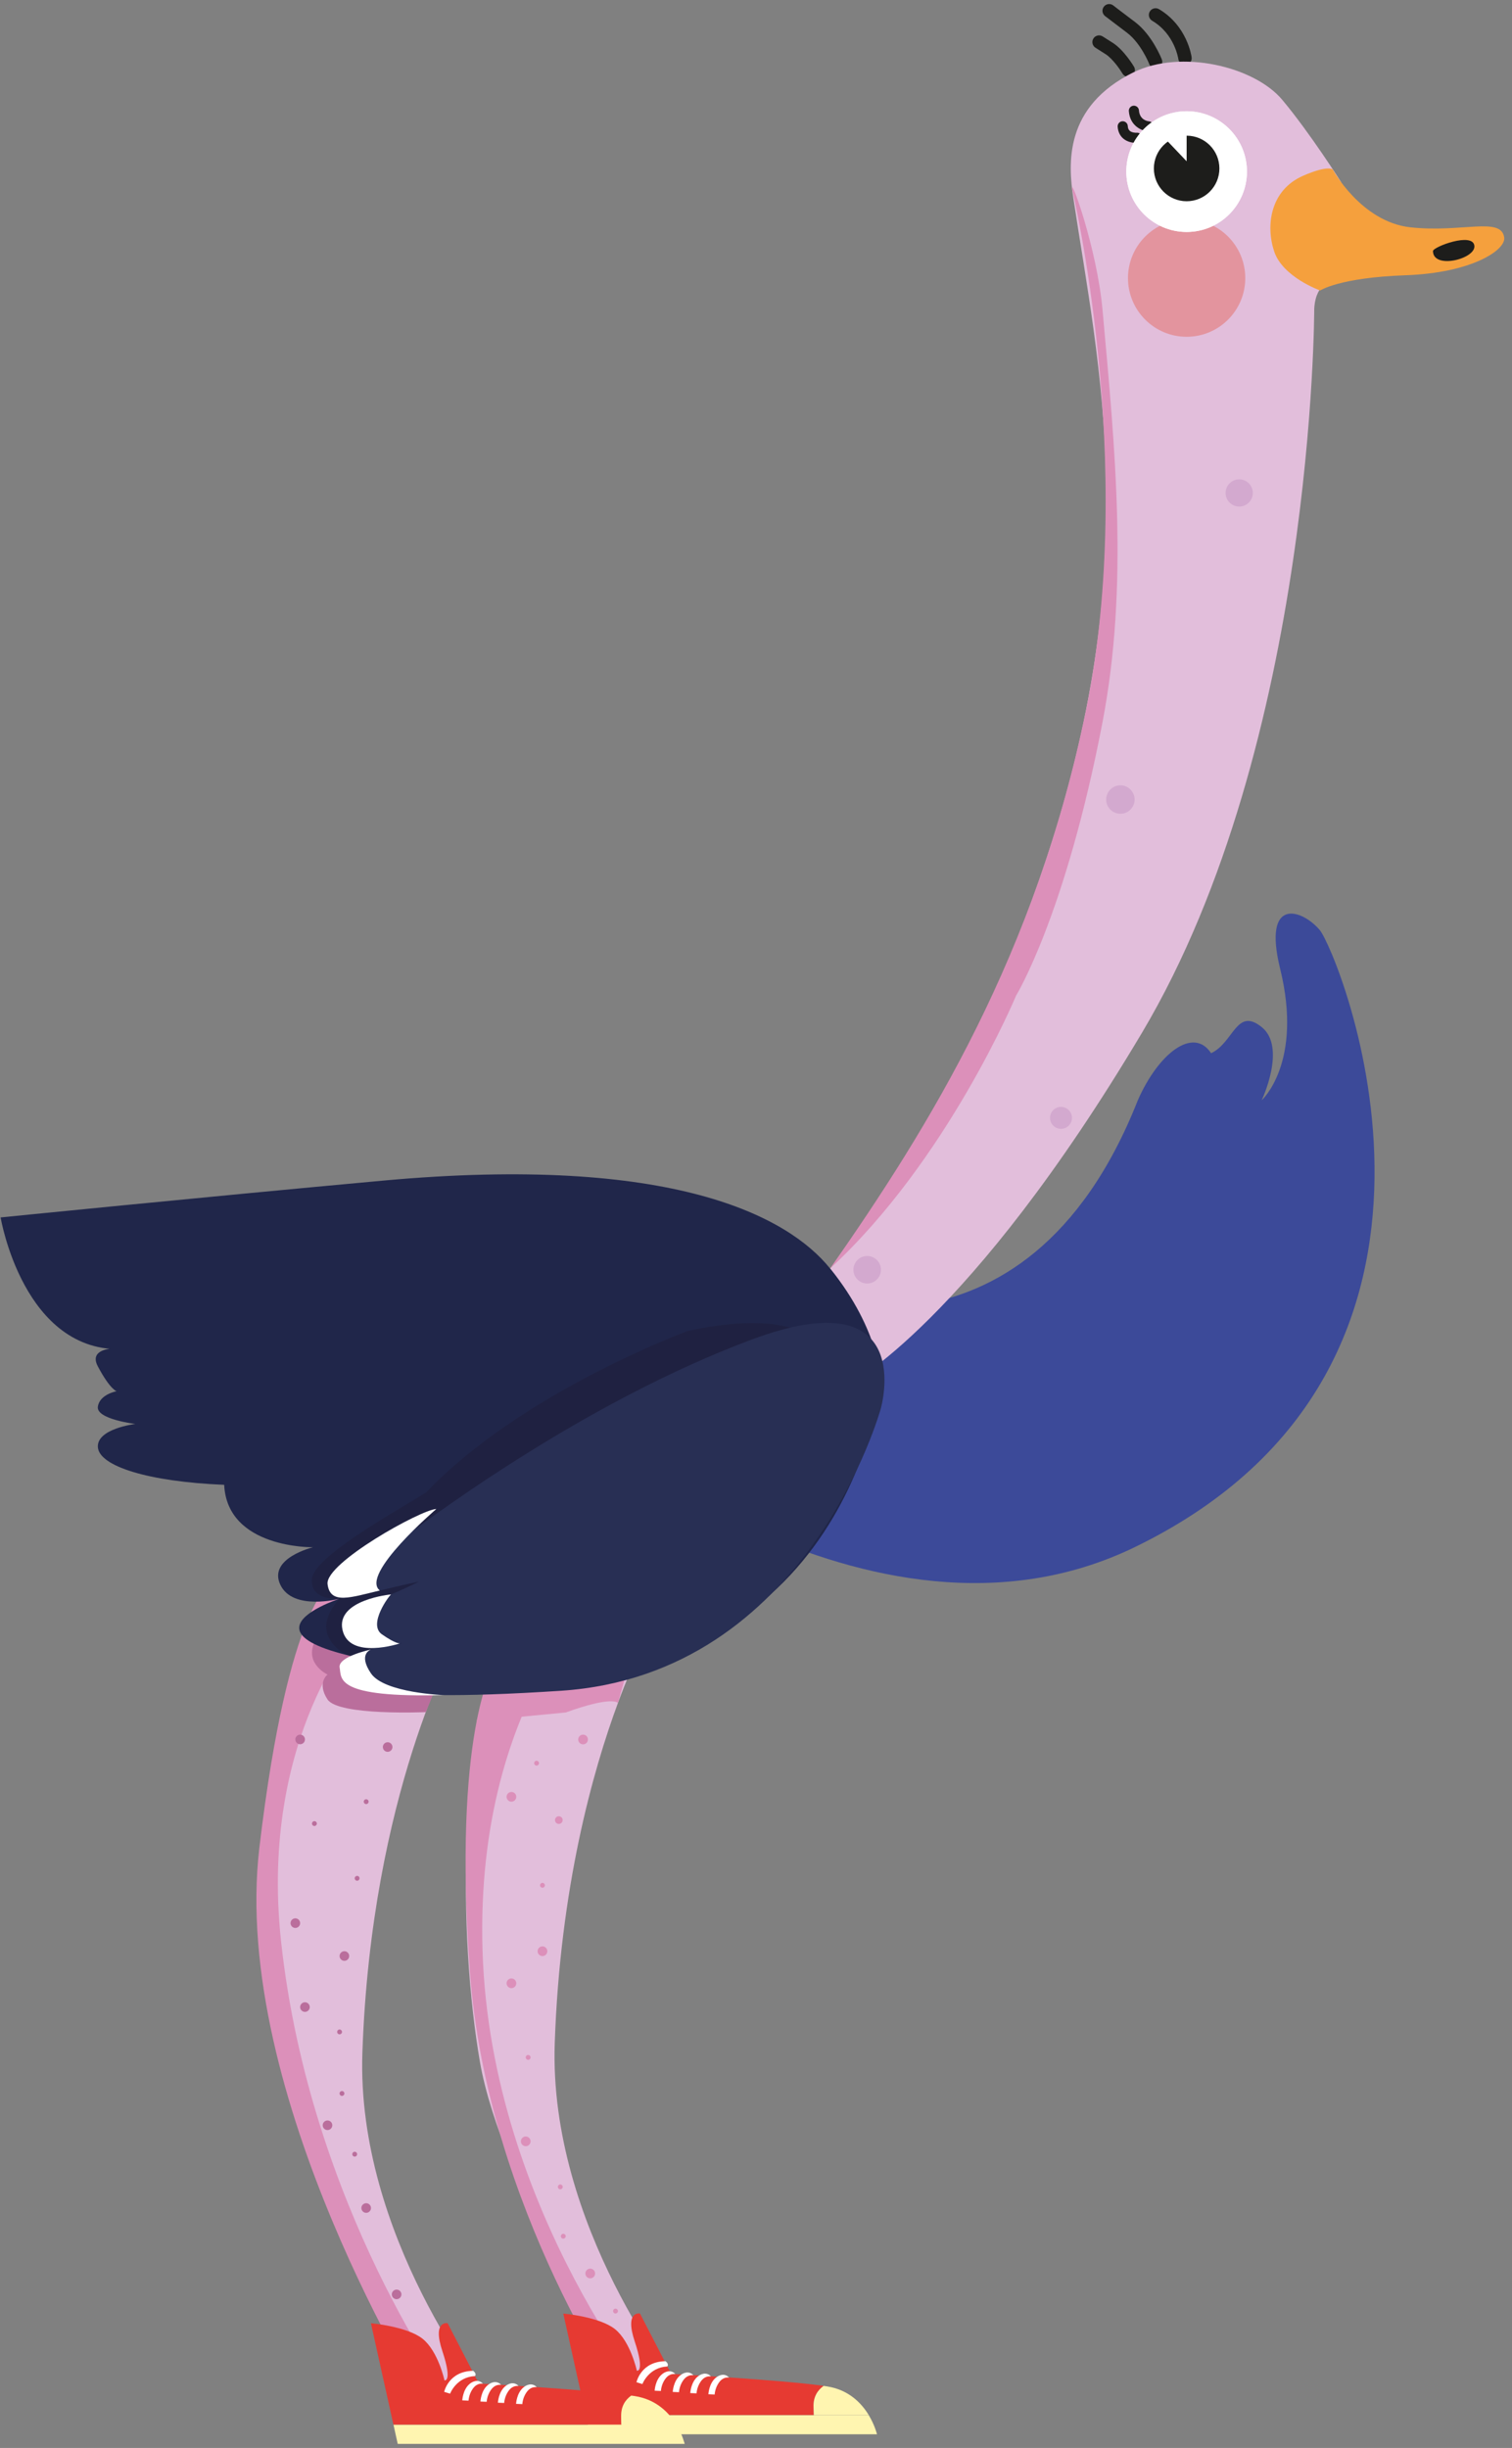 <svg width="181" height="293" viewBox="0 0 181 293" fill="none" xmlns="http://www.w3.org/2000/svg">
<rect x="0" y="0" width="181" height="293" fill="#808080" stroke="none"/>
<g clip-path="url(#clip0_4139_49932)">
<path d="M141.856 7.768C141.892 7.768 141.929 7.768 141.959 7.762C142.401 7.701 142.709 7.302 142.649 6.86C142.631 6.708 142.116 3.093 138.739 1.095C138.358 0.871 137.868 0.998 137.638 1.38C137.414 1.761 137.541 2.252 137.922 2.482C140.633 4.08 141.051 7.041 141.057 7.066C141.112 7.471 141.456 7.762 141.85 7.762L141.856 7.768Z" fill="#1D1D1B"/>
<path d="M138.334 8.204C138.431 8.204 138.528 8.186 138.625 8.149C139.036 7.986 139.242 7.52 139.079 7.108C139.03 6.987 137.923 4.183 135.871 2.633C133.983 1.21 133.269 0.659 133.269 0.653C132.918 0.38 132.416 0.447 132.143 0.798C131.871 1.149 131.937 1.652 132.288 1.925C132.288 1.925 133.003 2.476 134.903 3.911C136.597 5.188 137.578 7.665 137.584 7.689C137.705 8.004 138.013 8.198 138.334 8.198V8.204Z" fill="#1D1D1B"/>
<path d="M135.061 9.197C135.2 9.197 135.339 9.161 135.466 9.088C135.848 8.864 135.975 8.374 135.751 7.986C135.702 7.907 134.565 5.994 133.209 5.128L131.999 4.359C131.623 4.123 131.127 4.232 130.891 4.607C130.655 4.982 130.764 5.479 131.139 5.715L132.35 6.484C133.203 7.029 134.099 8.343 134.371 8.803C134.522 9.058 134.789 9.197 135.061 9.197Z" fill="#1D1D1B"/>
<path d="M94.448 154.72C94.448 154.72 122.589 166.195 136.205 131.698C138.674 126.06 142.862 122.832 144.98 126.06C147.704 124.776 148.006 120.507 151.032 122.929C154.058 125.352 151.032 131.698 151.032 131.698C151.032 131.698 156.013 127.217 153.247 115.966C151.105 107.24 155.874 108.814 157.992 111.327C160.11 113.84 180.717 163.361 135.866 185.167C103.991 200.662 68.122 169.423 68.122 169.423L94.448 154.714V154.72Z" fill="#3C4A99"/>
<path d="M135.708 8.652C141.348 5.873 150.142 7.937 153.501 11.952C156.859 15.967 160.545 21.804 160.545 21.804L158.167 34.454C158.167 34.454 157.422 35.108 157.325 36.973C157.325 36.973 157.362 88.874 136.707 123.608C116.052 158.341 101.57 165.741 101.57 165.741L93.557 180.613L85.72 162.126L99.373 151.826C99.373 151.826 113.226 137.977 124.766 104.273C137.257 67.783 131.484 43.652 128.488 23.712C127.865 19.582 127.369 12.758 135.708 8.646V8.652Z" fill="#E2BEDB"/>
<path d="M137.481 15.725C137.796 15.725 138.062 15.483 138.086 15.168C138.11 14.835 137.862 14.544 137.536 14.52C137.348 14.502 136.428 14.35 136.343 13.212C136.319 12.879 136.029 12.63 135.696 12.649C135.363 12.673 135.109 12.963 135.133 13.297C135.26 15.089 136.694 15.67 137.433 15.725C137.451 15.725 137.463 15.725 137.481 15.725Z" fill="#1D1D1B"/>
<path d="M135.998 17.099C136.083 17.099 136.143 17.099 136.162 17.093C136.494 17.063 136.743 16.772 136.712 16.439C136.682 16.106 136.398 15.858 136.059 15.888C135.914 15.9 135.49 15.876 135.242 15.658C135.097 15.531 135.018 15.343 135.006 15.083C134.988 14.75 134.697 14.495 134.364 14.514C134.031 14.532 133.777 14.822 133.795 15.155C133.832 15.743 134.062 16.233 134.455 16.578C134.994 17.039 135.677 17.099 135.992 17.099H135.998Z" fill="#1D1D1B"/>
<path opacity="0.5" d="M142.05 40.31C138.173 40.31 135.03 37.165 135.03 33.285C135.03 29.406 138.173 26.261 142.05 26.261C145.927 26.261 149.07 29.406 149.07 33.285C149.07 37.165 145.927 40.31 142.05 40.31Z" fill="#E56B63"/>
<path d="M142.05 27.763C138.062 27.763 134.83 24.529 134.83 20.539C134.83 16.549 138.062 13.315 142.05 13.315C146.037 13.315 149.27 16.549 149.27 20.539C149.27 24.529 146.037 27.763 142.05 27.763Z" fill="white"/>
<path d="M142.05 27.763C138.062 27.763 134.83 24.529 134.83 20.539C134.83 16.549 138.062 13.315 142.05 13.315C146.037 13.315 149.27 16.549 149.27 20.539C149.27 24.529 146.037 27.763 142.05 27.763Z" fill="white"/>
<path d="M58.94 230.54C58.779 230.54 58.65 230.41 58.65 230.249C58.65 230.089 58.779 229.958 58.94 229.958C59.1 229.958 59.23 230.089 59.23 230.249C59.23 230.41 59.1 230.54 58.94 230.54Z" fill="#DC90BA"/>
<path d="M59.231 223.134C59.071 223.134 58.941 223.004 58.941 222.843C58.941 222.683 59.071 222.553 59.231 222.553C59.391 222.553 59.522 222.683 59.522 222.843C59.522 223.004 59.391 223.134 59.231 223.134Z" fill="#DC90BA"/>
<path d="M77.604 195.491C77.604 195.491 75.982 198.38 73.973 203.829C70.947 212.01 67.043 225.962 66.408 244.546C65.664 266.46 81.217 285.759 81.217 285.759H74.862C74.862 285.759 59.938 261.228 57.451 246.786C54.964 232.344 54.214 205.452 62.553 191.755C70.892 178.058 77.61 195.491 77.61 195.491H77.604Z" fill="#E2BEDB"/>
<path d="M73.616 188.933C73.616 188.933 56.804 202.328 57.766 233.513C58.728 264.698 78.996 288.587 78.996 288.587L75.111 288.181C75.111 288.181 58.305 264.402 56.247 235.941C54.19 207.475 59.007 199.681 59.007 199.681L73.622 188.933H73.616Z" fill="#DC90BA"/>
<path d="M70.632 291.36L70.124 289.059H103.99C104.734 290.288 104.982 291.36 104.982 291.36H70.638H70.632Z" fill="#FFF5B0"/>
<path d="M97.387 288.12C97.399 288.46 97.412 288.768 97.418 289.053H70.124L67.431 276.912C67.431 276.912 71.758 277.287 73.622 278.777C75.486 280.273 76.236 283.755 76.236 283.755C76.236 283.755 77.229 284.003 75.988 280.267C74.741 276.53 76.611 276.906 76.611 276.906L80.345 284.13C80.345 284.13 93.417 284.838 98.598 285.565C97.883 286.08 97.345 286.879 97.393 288.114L97.387 288.12Z" fill="#E63A32"/>
<path d="M103.99 289.053H97.418C97.412 288.768 97.4 288.46 97.388 288.12C97.339 286.879 97.878 286.086 98.592 285.571C98.737 285.589 98.876 285.614 99.01 285.632C101.606 286.031 103.131 287.642 103.99 289.053Z" fill="#FFF5B0"/>
<path d="M83.383 286.461C83.383 286.461 83.407 285.735 83.873 285.062C84.266 284.487 84.732 284.396 85.107 284.427C84.545 283.851 83.861 284.148 83.467 284.499C82.699 285.184 82.638 286.383 82.632 286.431L83.377 286.461H83.383Z" fill="white"/>
<path d="M85.551 286.601C85.551 286.601 85.575 285.874 86.041 285.202C86.434 284.626 86.9 284.536 87.275 284.566C86.713 283.991 86.029 284.287 85.635 284.639C84.867 285.323 84.806 286.522 84.8 286.57L85.545 286.601H85.551Z" fill="white"/>
<path d="M79.117 286.177C79.117 286.177 79.141 285.45 79.607 284.778C80.001 284.203 80.467 284.112 80.842 284.142C80.279 283.567 79.595 283.864 79.202 284.215C78.433 284.899 78.373 286.098 78.367 286.146L79.111 286.177H79.117Z" fill="white"/>
<path d="M81.283 286.322C81.283 286.322 81.307 285.595 81.773 284.923C82.167 284.348 82.633 284.257 83.008 284.287C82.445 283.712 81.761 284.009 81.368 284.36C80.599 285.044 80.539 286.243 80.533 286.292L81.277 286.322H81.283Z" fill="white"/>
<path d="M76.901 285.353C76.925 285.274 77.688 283.355 79.879 283.246C79.879 283.246 80.139 282.986 79.673 282.616C76.732 282.646 76.199 285.105 76.193 285.129L76.907 285.353H76.901Z" fill="white"/>
<path d="M69.798 208.783C69.477 208.783 69.217 208.522 69.217 208.201C69.217 207.88 69.477 207.62 69.798 207.62C70.119 207.62 70.379 207.88 70.379 208.201C70.379 208.522 70.119 208.783 69.798 208.783Z" fill="#DC90BA"/>
<path d="M64.938 225.944C64.778 225.944 64.647 225.814 64.647 225.653C64.647 225.493 64.778 225.362 64.938 225.362C65.099 225.362 65.228 225.493 65.228 225.653C65.228 225.814 65.099 225.944 64.938 225.944Z" fill="#DC90BA"/>
<path d="M64.235 211.326C64.075 211.326 63.944 211.196 63.944 211.035C63.944 210.875 64.075 210.745 64.235 210.745C64.395 210.745 64.525 210.875 64.525 211.035C64.525 211.196 64.395 211.326 64.235 211.326Z" fill="#DC90BA"/>
<path d="M61.222 215.643C60.901 215.643 60.641 215.383 60.641 215.062C60.641 214.741 60.901 214.481 61.222 214.481C61.543 214.481 61.803 214.741 61.803 215.062C61.803 215.383 61.543 215.643 61.222 215.643Z" fill="#DC90BA"/>
<path d="M61.222 237.964C60.901 237.964 60.641 237.703 60.641 237.382C60.641 237.061 60.901 236.801 61.222 236.801C61.543 236.801 61.803 237.061 61.803 237.382C61.803 237.703 61.543 237.964 61.222 237.964Z" fill="#DC90BA"/>
<path d="M64.937 234.125C64.616 234.125 64.356 233.864 64.356 233.543C64.356 233.222 64.616 232.962 64.937 232.962C65.257 232.962 65.518 233.222 65.518 233.543C65.518 233.864 65.257 234.125 64.937 234.125Z" fill="#DC90BA"/>
<path d="M62.935 256.881C62.614 256.881 62.354 256.62 62.354 256.299C62.354 255.978 62.614 255.718 62.935 255.718C63.255 255.718 63.516 255.978 63.516 256.299C63.516 256.62 63.255 256.881 62.935 256.881Z" fill="#DC90BA"/>
<path d="M70.657 272.697C70.336 272.697 70.076 272.437 70.076 272.116C70.076 271.795 70.336 271.535 70.657 271.535C70.978 271.535 71.238 271.795 71.238 272.116C71.238 272.437 70.978 272.697 70.657 272.697Z" fill="#DC90BA"/>
<path d="M63.225 246.544C63.065 246.544 62.935 246.414 62.935 246.253C62.935 246.093 63.065 245.963 63.225 245.963C63.386 245.963 63.516 246.093 63.516 246.253C63.516 246.414 63.386 246.544 63.225 246.544Z" fill="#DC90BA"/>
<path d="M66.897 218.308C66.644 218.308 66.438 218.102 66.438 217.848C66.438 217.594 66.644 217.387 66.897 217.387C67.151 217.387 67.357 217.594 67.357 217.848C67.357 218.102 67.151 218.308 66.897 218.308Z" fill="#DC90BA"/>
<path d="M67.073 262.04C66.912 262.04 66.782 261.91 66.782 261.749C66.782 261.589 66.912 261.459 67.073 261.459C67.233 261.459 67.363 261.589 67.363 261.749C67.363 261.91 67.233 262.04 67.073 262.04Z" fill="#DC90BA"/>
<path d="M67.43 267.944C67.27 267.944 67.14 267.814 67.14 267.653C67.14 267.493 67.27 267.363 67.43 267.363C67.591 267.363 67.721 267.493 67.721 267.653C67.721 267.814 67.591 267.944 67.43 267.944Z" fill="#DC90BA"/>
<path d="M73.682 276.906C73.522 276.906 73.392 276.776 73.392 276.615C73.392 276.455 73.522 276.325 73.682 276.325C73.843 276.325 73.973 276.455 73.973 276.615C73.973 276.776 73.843 276.906 73.682 276.906Z" fill="#DC90BA"/>
<path d="M67.721 204.968C73.367 202.927 73.973 203.829 73.973 203.829L75.57 198.198L59.006 199.682L57.07 205.985L67.727 204.968H67.721Z" fill="#DC90BA"/>
<path d="M54.577 196.648C54.577 196.648 44.434 214.741 43.381 245.702C42.636 267.617 58.19 286.915 58.19 286.915H51.835C51.835 286.915 38.376 262.058 34.424 247.943C30.642 234.427 31.186 206.609 39.526 192.912C47.865 179.214 54.583 196.648 54.583 196.648H54.577Z" fill="#E2BEDB"/>
<path d="M43.059 194.619C43.059 194.619 30.998 207.759 33.642 232.326C37.08 264.274 54.225 287.321 54.225 287.321L51.114 288.187C51.114 288.187 27.536 250.801 31.052 221.124C34.568 191.44 39.809 189.321 39.809 189.321L43.053 194.619H43.059Z" fill="#DC90BA"/>
<path d="M50.969 204.925C50.969 204.925 40.506 205.386 39.204 203.406C37.903 201.425 39.204 200.426 39.204 200.426C39.204 200.426 36.596 199.215 37.564 196.745C39.017 193.057 53.166 199.548 53.166 199.548L50.969 204.932V204.925Z" fill="#BA6E9C"/>
<path d="M45.831 209.104C45.831 209.425 46.091 209.679 46.406 209.679C46.72 209.679 46.98 209.419 46.98 209.104C46.98 208.789 46.72 208.528 46.406 208.528C46.091 208.528 45.831 208.789 45.831 209.104Z" fill="#BA6E9C"/>
<path d="M37.637 218.556C37.477 218.556 37.347 218.426 37.347 218.266C37.347 218.105 37.477 217.975 37.637 217.975C37.798 217.975 37.928 218.105 37.928 218.266C37.928 218.426 37.798 218.556 37.637 218.556Z" fill="#BA6E9C"/>
<path d="M43.834 215.934C43.674 215.934 43.544 215.804 43.544 215.644C43.544 215.483 43.674 215.353 43.834 215.353C43.995 215.353 44.125 215.483 44.125 215.644C44.125 215.804 43.995 215.934 43.834 215.934Z" fill="#BA6E9C"/>
<path d="M42.751 225.108C42.59 225.108 42.46 224.978 42.46 224.817C42.46 224.657 42.59 224.527 42.751 224.527C42.911 224.527 43.041 224.657 43.041 224.817C43.041 224.978 42.911 225.108 42.751 225.108Z" fill="#BA6E9C"/>
<path d="M40.651 243.492C40.49 243.492 40.36 243.362 40.36 243.202C40.36 243.041 40.49 242.911 40.651 242.911C40.811 242.911 40.941 243.041 40.941 243.202C40.941 243.362 40.811 243.492 40.651 243.492Z" fill="#BA6E9C"/>
<path d="M35.355 230.758C35.037 230.758 34.78 230.5 34.78 230.183C34.78 229.865 35.037 229.607 35.355 229.607C35.672 229.607 35.93 229.865 35.93 230.183C35.93 230.5 35.672 230.758 35.355 230.758Z" fill="#BA6E9C"/>
<path d="M39.204 254.949C38.887 254.949 38.63 254.692 38.63 254.374C38.63 254.056 38.887 253.799 39.204 253.799C39.522 253.799 39.779 254.056 39.779 254.374C39.779 254.692 39.522 254.949 39.204 254.949Z" fill="#BA6E9C"/>
<path d="M43.835 264.856C43.518 264.856 43.26 264.598 43.26 264.28C43.26 263.963 43.518 263.705 43.835 263.705C44.153 263.705 44.41 263.963 44.41 264.28C44.41 264.598 44.153 264.856 43.835 264.856Z" fill="#BA6E9C"/>
<path d="M47.478 275.192C47.16 275.192 46.903 274.935 46.903 274.617C46.903 274.299 47.16 274.042 47.478 274.042C47.795 274.042 48.053 274.299 48.053 274.617C48.053 274.935 47.795 275.192 47.478 275.192Z" fill="#BA6E9C"/>
<path d="M35.931 208.771C35.613 208.771 35.356 208.513 35.356 208.195C35.356 207.878 35.613 207.62 35.931 207.62C36.248 207.62 36.506 207.878 36.506 208.195C36.506 208.513 36.248 208.771 35.931 208.771Z" fill="#BA6E9C"/>
<path d="M40.936 250.862C40.776 250.862 40.646 250.732 40.646 250.571C40.646 250.41 40.776 250.28 40.936 250.28C41.096 250.28 41.227 250.41 41.227 250.571C41.227 250.732 41.096 250.862 40.936 250.862Z" fill="#BA6E9C"/>
<path d="M42.462 258.128C42.301 258.128 42.171 257.998 42.171 257.837C42.171 257.677 42.301 257.547 42.462 257.547C42.622 257.547 42.752 257.677 42.752 257.837C42.752 257.998 42.622 258.128 42.462 258.128Z" fill="#BA6E9C"/>
<path d="M36.505 240.804C36.188 240.804 35.93 240.546 35.93 240.228C35.93 239.911 36.188 239.653 36.505 239.653C36.823 239.653 37.08 239.911 37.08 240.228C37.08 240.546 36.823 240.804 36.505 240.804Z" fill="#BA6E9C"/>
<path d="M41.226 234.694C40.908 234.694 40.651 234.436 40.651 234.119C40.651 233.801 40.908 233.543 41.226 233.543C41.543 233.543 41.801 233.801 41.801 234.119C41.801 234.436 41.543 234.694 41.226 234.694Z" fill="#BA6E9C"/>
<path d="M47.611 292.511L47.102 290.21H80.968C81.713 291.439 81.961 292.511 81.961 292.511H47.617H47.611Z" fill="#FFF5B0"/>
<path d="M74.36 289.277C74.372 289.616 74.384 289.925 74.39 290.21H47.096L44.403 278.069C44.403 278.069 48.73 278.444 50.594 279.934C52.458 281.429 53.209 284.911 53.209 284.911C53.209 284.911 54.201 285.159 52.961 281.423C51.714 277.687 53.584 278.063 53.584 278.063L57.318 285.287C57.318 285.287 70.39 285.995 75.57 286.722C74.856 287.236 74.318 288.036 74.366 289.271L74.36 289.277Z" fill="#E63A32"/>
<path d="M80.963 290.21H74.391C74.385 289.925 74.372 289.616 74.36 289.277C74.312 288.036 74.85 287.242 75.565 286.728C75.71 286.746 75.849 286.77 75.982 286.788C78.579 287.188 80.103 288.799 80.963 290.21Z" fill="#FFF5B0"/>
<path d="M60.355 287.612C60.355 287.612 60.38 286.885 60.846 286.213C61.239 285.638 61.705 285.547 62.08 285.577C61.517 285.002 60.833 285.299 60.44 285.65C59.671 286.334 59.611 287.533 59.605 287.582L60.349 287.612H60.355Z" fill="white"/>
<path d="M62.529 287.751C62.529 287.751 62.553 287.024 63.019 286.352C63.413 285.777 63.879 285.686 64.254 285.717C63.691 285.141 63.007 285.438 62.614 285.789C61.845 286.473 61.785 287.672 61.779 287.721L62.523 287.751H62.529Z" fill="white"/>
<path d="M56.09 287.333C56.09 287.333 56.114 286.607 56.58 285.934C56.973 285.359 57.439 285.268 57.815 285.299C57.252 284.723 56.568 285.02 56.174 285.371C55.406 286.056 55.345 287.255 55.339 287.303L56.084 287.333H56.09Z" fill="white"/>
<path d="M58.261 287.473C58.261 287.473 58.286 286.746 58.752 286.074C59.145 285.499 59.611 285.408 59.986 285.438C59.423 284.863 58.74 285.159 58.346 285.511C57.578 286.195 57.517 287.394 57.511 287.442L58.255 287.473H58.261Z" fill="white"/>
<path d="M53.88 286.504C53.904 286.425 54.666 284.505 56.857 284.396C56.857 284.396 57.117 284.136 56.651 283.767C53.71 283.797 53.178 286.255 53.172 286.28L53.886 286.504H53.88Z" fill="white"/>
<path d="M99.379 151.826C105.437 159.328 105.461 165.469 105.461 165.469C105.461 165.469 101.358 204.035 58.19 200.42C21.933 197.387 40.646 191.355 40.646 191.355C40.646 191.355 35.048 192.851 33.553 189.672C32.058 186.493 37.474 185.191 37.474 185.191C37.474 185.191 27.211 185.379 26.835 177.719C17.691 177.343 11.905 175.478 11.718 173.238C11.53 170.997 16.196 170.434 16.196 170.434C16.196 170.434 11.518 169.871 11.712 168.381C11.905 166.886 13.957 166.516 13.957 166.516C13.957 166.516 13.188 166.328 11.706 163.531C10.223 160.733 15.833 161.43 14.889 161.478C2.797 162.065 0.074 145.716 0.074 145.716C0.074 145.716 23.41 143.366 45.868 141.308C80.582 138.135 94.35 145.601 99.373 151.832L99.379 151.826Z" fill="#20264A"/>
<path d="M82.276 159.328C82.276 159.328 62.432 166.631 51.006 178.639C47.012 181.11 37.565 186.329 37.341 189C37.123 191.67 40.639 191.349 40.639 191.349C40.639 191.349 38.473 193.547 39.199 195.6C39.925 197.653 41.953 198.198 41.953 198.198L87.723 182.95C87.723 182.95 96.994 159.231 96.195 159.328C95.397 159.425 92.365 157.106 82.276 159.328Z" fill="#1F2141"/>
<path d="M105.461 168.514C105.461 168.514 96.806 200.42 67.146 202.37C42.219 204.011 40.827 201.438 41.015 199.385C41.202 197.332 50.346 196.399 50.346 196.399C50.346 196.399 41.547 197.895 41.002 195.092C40.458 192.288 43.066 192.851 50.159 189.303C42.879 190.798 41.783 191.918 40.93 189.303C40.083 186.687 45.493 186.13 49.039 183.514C52.586 180.898 70.481 167.618 89.913 160.358C109.915 152.885 105.455 168.52 105.455 168.52L105.461 168.514Z" fill="#282F54"/>
<path d="M52.234 180.613C52.234 180.613 43.048 188.455 45.468 190.368C42.037 191.174 39.513 192.124 39.211 189.599C38.908 187.074 50.407 180.674 52.234 180.613Z" fill="white"/>
<path d="M46.824 190.835C46.63 190.913 44.004 194.413 45.716 195.612C47.429 196.811 47.883 196.696 47.883 196.696C47.883 196.696 41.819 198.725 41.002 195.092C40.185 191.458 46.824 190.835 46.824 190.835Z" fill="white"/>
<path d="M53.168 202.891C53.168 202.891 46.015 202.649 44.411 200.293C42.807 197.938 44.411 197.435 44.411 197.435C44.411 197.435 40.417 198.265 40.659 199.597C40.901 200.929 40.054 203.236 53.162 202.885L53.168 202.891Z" fill="white"/>
<path d="M180.067 28.417C180.291 29.919 176.194 32.668 168.26 32.946C160.326 33.225 158.039 34.769 158.039 34.769C158.039 34.769 153.56 33.182 152.532 30.1C151.503 27.018 152.041 22.767 155.987 21.041C158.971 19.733 159.54 20.284 159.54 20.284C159.54 20.284 162.941 26.552 168.823 27.206C174.99 27.884 179.692 25.892 180.067 28.417Z" fill="#F5A03D"/>
<path d="M131.975 37.016C133.494 53.801 135.128 70.017 131.975 86.47C127.551 109.535 121.632 119.169 121.632 119.169C121.632 119.169 113.444 138.867 99.373 151.826C111.295 134.78 124.035 114.21 130.038 84.841C136.102 55.176 128.35 22.67 128.35 22.67C128.077 20.799 131.321 29.791 131.975 37.009V37.016Z" fill="#DC90BA"/>
<path d="M148.345 60.632C147.446 60.632 146.717 59.902 146.717 59.003C146.717 58.103 147.446 57.374 148.345 57.374C149.244 57.374 149.973 58.103 149.973 59.003C149.973 59.902 149.244 60.632 148.345 60.632Z" fill="#D3A9CF"/>
<path d="M134.122 97.4C133.183 97.4 132.421 96.638 132.421 95.698C132.421 94.758 133.183 93.997 134.122 93.997C135.061 93.997 135.822 94.758 135.822 95.698C135.822 96.638 135.061 97.4 134.122 97.4Z" fill="#D3A9CF"/>
<path d="M127.011 135.113C126.286 135.113 125.698 134.525 125.698 133.799C125.698 133.073 126.286 132.485 127.011 132.485C127.736 132.485 128.324 133.073 128.324 133.799C128.324 134.525 127.736 135.113 127.011 135.113Z" fill="#D3A9CF"/>
<path d="M103.809 153.624C102.9 153.624 102.163 152.887 102.163 151.977C102.163 151.067 102.9 150.33 103.809 150.33C104.718 150.33 105.455 151.067 105.455 151.977C105.455 152.887 104.718 153.624 103.809 153.624Z" fill="#D3A9CF"/>
<path d="M142.051 24.087C139.885 24.087 138.129 22.331 138.129 20.163C138.129 17.996 139.885 16.239 142.051 16.239C144.217 16.239 145.973 17.996 145.973 20.163C145.973 22.331 144.217 24.087 142.051 24.087Z" fill="#1D1D1B"/>
<path d="M142.051 15.065V19.303L139.14 16.245L142.051 15.065Z" fill="white"/>
<path d="M171.54 30.052C171.559 32.274 176.642 30.996 176.497 29.434C176.34 27.733 171.54 29.549 171.54 30.052Z" fill="#1D1D1B"/>
</g>
<defs>
<clipPath id="clip0_4139_49932">
<rect width="180" height="292.021" fill="white" transform="matrix(-1 0 0 1 180.074 0.489)"/>
</clipPath>
</defs>
</svg>
